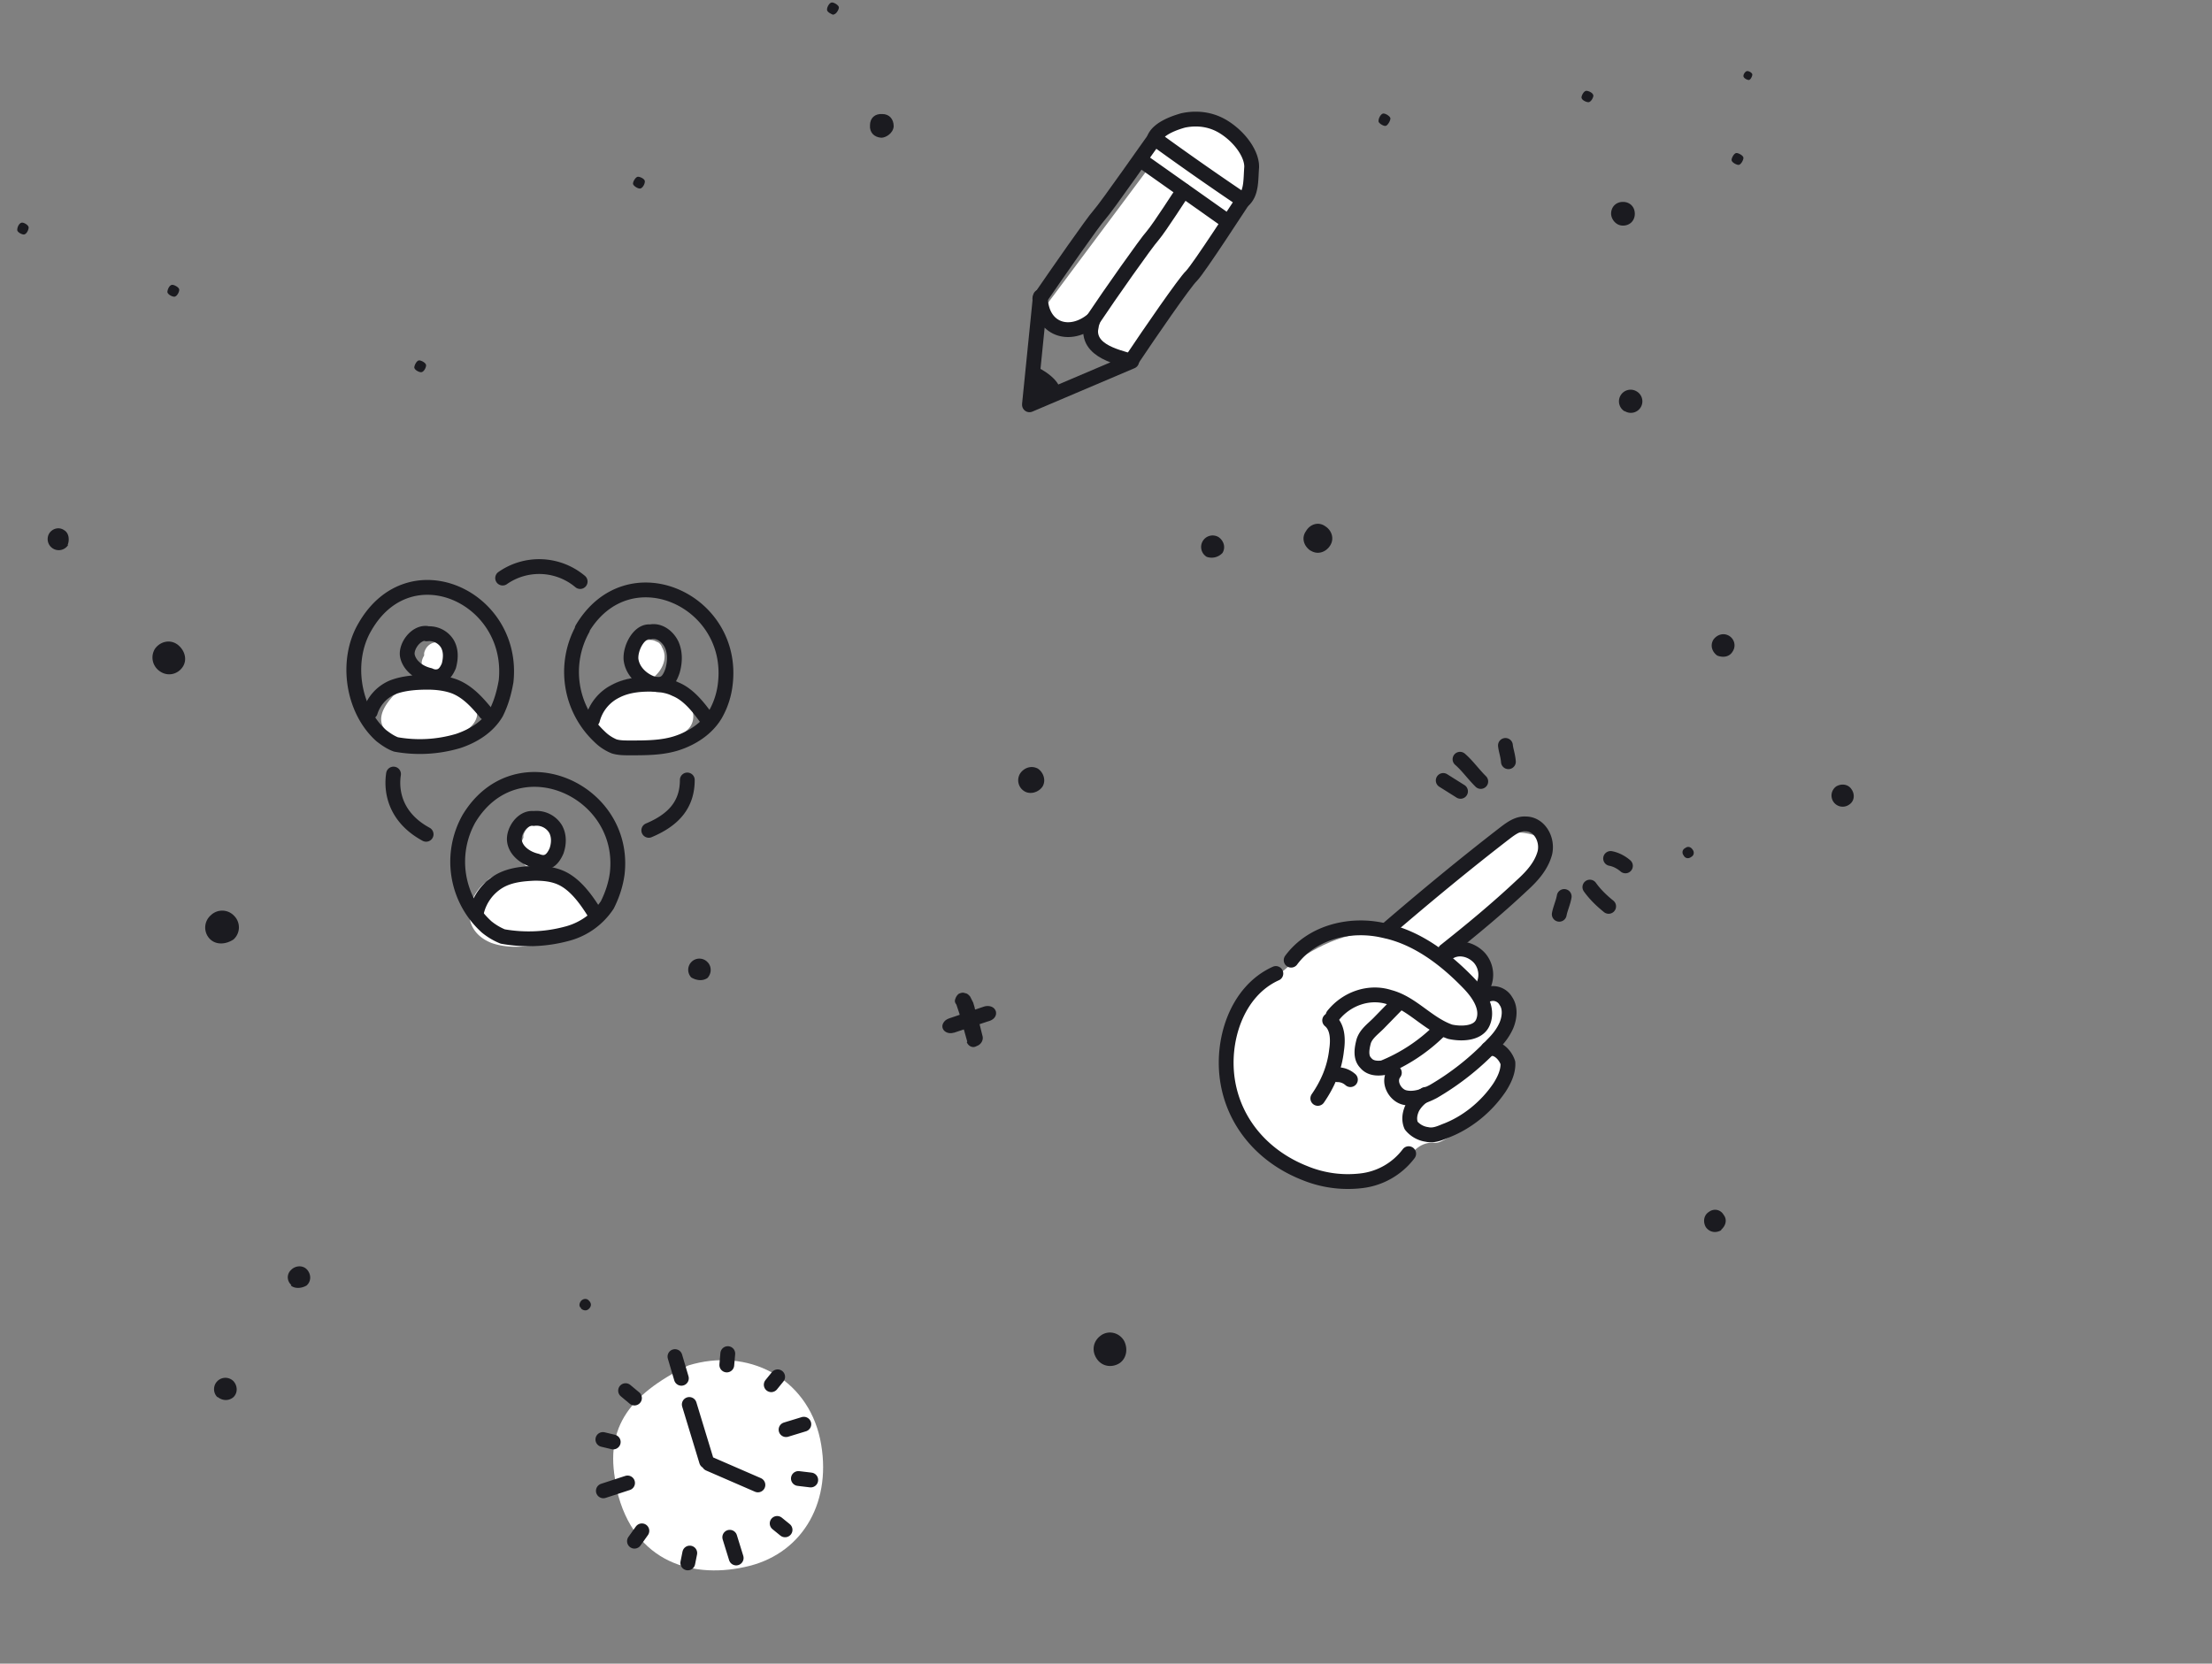 <svg width="448" height="337" viewBox="0 0 448 337" fill="none" xmlns="http://www.w3.org/2000/svg"><rect x="0" y="0" width="448" height="337" fill="#808080" stroke="none"/><path d="M13.8 110.4A2.2 2.2 0 0110 108c.7-1 2-1.3 3-.6 1 .6 1.1 2 .7 3zM37 135.1c-1 1.5-3 2-4.6.9-1.5-1-2-3-1-4.6 1-1.4 3-2 4.6-.8 1.4 1.1 2 3 1 4.5zM348.6 249.2c-1 .6-2.3.5-3.1-.6-.6-1-.5-2.4.6-3.1.9-.7 2.3-.6 3 .6.7.9.5 2.1-.5 3zM374.5 163a2.2 2.2 0 01-2.6-3.7c1-.6 2.4-.5 3.1.6.7 1 .6 2.4-.5 3.1zM342.5 173.6c-.5.4-1.2.3-1.5-.3-.4-.5-.3-1.2.3-1.5.5-.4 1.1-.3 1.5.3.4.5.3 1.2-.3 1.5zM226.8 276.1c-1.5 1-3.6.8-4.7-.9-1-1.5-.8-3.5.9-4.7 1.4-1 3.5-.7 4.6 1 .9 1.6.6 3.6-.8 4.6zM44 283a2.2 2.2 0 013.3-3.2c.8.9.9 2.3 0 3.2-.9.8-2.2.8-3.2 0zM59 260.3c-.9-.8-1-2.2 0-3.1.8-.8 2.3-1 3.2 0 .8.9.9 2.3-.1 3.2-1 .6-2.4.7-3.2 0zM140 198a2.2 2.2 0 013.3-3.1c.8.8.9 2.2 0 3.2-1 .7-2.3.5-3.3-.1zM133.2 295c-.8-.9-.9-2.3.1-3.2.8-.8 2.3-1 3.2 0a2.2 2.2 0 01-3.3 3.1zM117.7 265c-.5-.4-.4-1 0-1.5.5-.5 1.2-.5 1.6 0 .5.5.5 1.1 0 1.6s-1.1.4-1.6 0zM42.5 190.2a3.3 3.3 0 01.2-4.8 3.3 3.3 0 014.7.1 3.3 3.3 0 01-.1 4.8c-1.5 1-3.5 1.2-4.8-.1zM190.9 208.2c-.1-.4 0-.8.3-1.2.3-.4.7-.6 1.3-.8l6.8-2.3c1-.3 2.1 0 2.4 1 .2.9-.4 1.7-1.6 2l-6.9 2.3h-.1c-1 .3-2-.2-2.2-1z" fill="#1B1B20"/><path d="M195.9 211a5500.9 5500.9 0 00-1.6-5.7l-.5-1.5-.1-.3c-.3-.4-.4-.7-.2-1.2.1-.3.3-.7.7-1 .5-.2.8-.3 1.3-.1.3 0 .7.3 1 .7l.6 1.2.3 1c.1.7.4 1.2.6 1.8l1 4c.2.8-.3 1.7-1.2 2-.8.5-1.7 0-2-.8z" fill="#1B1B20"/><path d="M125 301.7c-2.9-12 2-19 14.4-25.1 12-3.7 24 2.4 26.7 14.9 2.6 12.4-3.3 22.9-14.3 25.7-11.1 2.8-23.4-.4-26.9-15.5z" fill="#fff"/><path d="M121.9 300.5c-2.9-12.3 2.1-19.5 14.8-25.7 12.2-3.7 24.5 2.5 27.2 15.3 2.8 12.7-3.3 23.4-14.6 26.2-11.3 2.9-23.9-.3-27.4-15.8z" stroke="#1B1B20" stroke-width="https://www.livechat.com/agents-handbook/3"/><path d="M122.1 291.6l2.1.5M139.3 316.6l.4-2M147.4 274.2l-.2 2.3M164.2 299.8l-2.5-.3M126.7 281.7l1.8 1.5M128.5 312.2l1.5-2.1M157.5 278.9l-1.3 1.6M159 309.9l-1.6-1.3M139.6 284.5l3.5 11.5M143.6 296.5l9.9 4.3M122.2 302l4.9-1.6M149.1 315.6l-1.3-4.2M136.7 274.8l1.3 4.4M162.8 288.5l-3.6 1.1" stroke="#1B1B20" stroke-width="3" stroke-linecap="round" stroke-linejoin="round"/><path d="M136.8 139.2c-1.5-1-3.2-1.6-5-1.8l.8-.4c1.7-1.5 2.7-4 1.4-6v-.1c-.3-.5-.6-.8-1-.9a2.8 2.8 0 00-4.1 1.7l-.1.5-.5 1.6c-.1 1 0 2.3.8 3 .2.3.4.4.6.5a14 14 0 00-6.2 1.7c-.3.2-.5.4-.6.7-.2 0-.4.1-.5.3-3.4 3.2-3.4 8.2 1.2 10 2.2 1 4.7.8 7 .5 2.6-.3 6-.7 8.2-2.3 3.4-2.5.8-7.2-2-9zM116 178c-2-1.1-4.1-1.8-6.3-2l1-.6c2-1.7 3.3-4.7 1.7-7l-.1-.2c-.2-.5-.6-.9-1-1-2-1-4.6-.4-5.3 2v.5c-.3.6-.5 1.3-.6 2-.2 1.2 0 2.7 1 3.6l.7.5a18 18 0 00-7.7 2 2 2 0 00-.8.8l-.6.4c-4.1 3.8-4.2 9.7 1.5 12 2.8 1 5.8.9 8.8.5 3.1-.4 7.3-.8 10-2.7 4.3-3 1.1-8.6-2.3-10.7z" fill="#fff"/><path d="M118 127.4a18 18 0 003.4 21.8 9 9 0 003 2c1 .3 2.1.3 3.2.3 3.3 0 6.6 0 9.6-1s6-2.9 7.7-5.8a16 16 0 002-6.2c2-17-19.7-26.8-29-11.1zM95 165.8a17.8 17.8 0 003.6 22c1 .8 2 1.4 3.2 1.9a29.8 29.8 0 0013.2-.6 14 14 0 008-5.8c1-2 1.7-4.1 2-6.3 2-17-20.4-27-30-11.2z" stroke="#1B1B20" stroke-width="3" stroke-miterlimit="10" stroke-linecap="round" stroke-linejoin="round"/><path d="M120 145.8a9 9 0 014.7-5.8c2.1-1.1 4.5-1.4 6.8-1.4 1.8 0 3.7.2 5.3 1 2.7 1.1 4.7 3.7 6.5 6.2M96.5 184.8a9.9 9.9 0 014.8-6.4c2.2-1.2 4.7-1.4 7-1.5 2 0 3.8.2 5.5 1 2.7 1.3 4.8 4.1 6.6 7" stroke="#1B1B20" stroke-width="3" stroke-miterlimit="10" stroke-linecap="round" stroke-linejoin="round"/><path d="M131.7 128c-2.2-.3-4.1 3.2-3.9 5.6.3 2.4 2.3 4.2 4.4 4.9.7.2 1.4.3 2 0 1-.3 1.6-1.4 2-2.6.5-1.7.6-3.7-.2-5.4-.8-1.6-2.5-2.9-4.3-2.5zM108.1 165.8c-2.3-.3-4.2 2.6-3.9 4.6.3 2 2.3 3.5 4.5 4 .7.3 1.4.4 2 .2 1-.3 1.6-1.3 2-2.2.5-1.4.6-3.1-.2-4.5a4.5 4.5 0 00-4.4-2.1z" stroke="#1B1B20" stroke-width="3" stroke-miterlimit="10" stroke-linecap="round" stroke-linejoin="round"/><path d="M93.6 140c-1.4-1-3-1.6-4.8-1.8l.7-.5c1.6-1.5 2.6-4.1 1.3-6.2v-.1c-.2-.4-.5-.7-.9-.9-1.4-.9-3.5-.3-4 1.8v.5c-.3.5-.5 1-.5 1.6-.1 1.2 0 2.5.8 3.3l.5.4c-2 0-4 .7-5.9 1.8a2 2 0 00-.6.7l-.5.3c-3.2 3.4-3.7 6.7.7 8.6 2.2 1 4.5.9 6.7.6 2.4-.4 5.7-.8 7.8-2.5 3.3-2.7 1.4-5.8-1.3-7.6z" fill="#fff"/><path d="M73.9 127c-4 6.8-2.5 16.8 3.3 22 .9.7 1.9 1.4 3 1.8a27.3 27.3 0 0012.6-.7c3-1 6-2.8 7.7-5.7 1-2 1.6-4.1 2-6.4 1.8-17-19.5-26.9-28.6-11z" stroke="#1B1B20" stroke-width="3" stroke-miterlimit="10" stroke-linecap="round" stroke-linejoin="round"/><path d="M75 144.2a8 8 0 014.6-5c2.1-.8 4.6-1 7-1 1.7 0 3.6.2 5.3.8 2.7 1 4.7 3.2 6.5 5.4M86.4 128.3c-2.2-.2-4.2 2.6-3.9 4.5.4 2 2.3 3.5 4.5 4 .6.3 1.3.4 2 .2 1-.3 1.5-1.2 1.9-2.1.4-1.5.5-3.1-.3-4.5a4.3 4.3 0 00-4.2-2z" stroke="#1B1B20" stroke-width="3" stroke-miterlimit="10" stroke-linecap="round" stroke-linejoin="round"/><path d="M131.4 168.2c5-2.1 7.8-5.2 7.8-10.2M79.7 156.8c-.6 4 .7 9 6.6 12.2M117.5 117.8a12.9 12.9 0 00-15.7-.7" stroke="#1B1B20" stroke-width="3" stroke-linecap="round" stroke-linejoin="round"/><path d="M244.4 112.8a2.3 2.3 0 012.4-4c1 .7 1.5 2 .8 3.2a3 3 0 01-3.2.8zM329 83.3a2.3 2.3 0 012.5-4 2.3 2.3 0 01-2.4 4zM347.8 132.8c-1-.7-1.5-2-.8-3.2.7-1 2-1.5 3.2-.8 1 .6 1.5 2 .7 3.2-.6 1-1.8 1.3-3.1.8zM265.5 111.6c-1.4-.9-2-2.6-1-4 .8-1.4 2.5-2 3.9-1 1.3.8 1.9 2.5 1 3.9-.8 1.3-2.5 2-4 1zM33.9 59.2c0-.5.4-1.5 1-1.5.4 0 1.4.5 1.4 1s-.5 1.4-1 1.4-1.4-.5-1.4-1zM3.5 46.5c0-.5.4-1.4 1-1.4.4 0 1.3.5 1.3 1 0 .4-.4 1.4-1 1.4-.4 0-1.4-.5-1.3-1z" fill="#1B1B20"/><path d="M279.5 189.8c-5.8-2.4-14.8 3.1-18.7 6.1l-9.5 8.1c-8 18.7.7 28 6 30.2 12 11.3 25.4 4 27 1.5 1.8-2.6 3.5-4.5 6.4-4.2 2.3.2 9.9-7 13.4-10.6 2.6-2.6-.4-6.7-2.3-8.4l3.8-6.4c1-2.5-3-4-5.2-4.5l-1-5c-1.2-5.3-5-4.3-6.8-3l12.5-12c-1.9 3.2 4.6-3.9 6.2-5.2 7-5.8-1.5-8.2-5-7.7l-7.2 4.6-19.6 16.5z" fill="#fff"/><path d="M258.4 197.2c-8 3.6-11.2 13.8-9.7 22.2 1.5 8.4 7.4 15 15.5 18.2a23 23 0 0011.4 1.6 14 14 0 009.7-5.5M261.5 194.5c4.2-5.7 12-7.6 18.8-6 6.8 1.4 12.6 5.9 17.3 10.8 1.9 2 4 5 2.7 7.9-1 2.2-4.3 2.3-6.6 1.8-4.6-1.6-7.7-5.8-12.3-7-4-1.3-8.6.2-11.4 3.7" stroke="#1B1B20" stroke-width="3" stroke-miterlimit="10" stroke-linecap="round" stroke-linejoin="round"/><path d="M283.2 203.2l-4 4.1c-1.2 1.2-2.5 2.1-3 3.6-.4 1.5-.7 3.3.4 4.4.8 1 2.1 1.2 3.5 1a34.8 34.8 0 0011.4-7.5M293.3 193c1.8-1.3 4.5-.9 6.3 1a5.2 5.2 0 01.4 6.4M300.8 201.7a3 3 0 014.2 1.1c.9 1.3.8 3.2.1 4.9-.7 1.6-1.7 2.8-2.8 3.9-3.6 3.8-7.7 7-12 9.5-1.9 1-4 1.7-5.9 1.2-1.9-.5-3.4-3.2-2-5" stroke="#1B1B20" stroke-width="3" stroke-miterlimit="10" stroke-linecap="round" stroke-linejoin="round"/><path d="M301.4 212.5c1.8-.6 3.5 1.2 4 2.8.1 1.8-.8 3.6-1.7 5-2.7 4-6.7 7.2-11 8.8-1.2.5-2.4 1-3.7.7a5 5 0 01-3.2-1.8c-.5-1.2-.3-2.5.3-3.7.7-1.2 1.6-2 2.6-2.6M280.7 188.5c7.9-6.8 16-13.5 24.3-19.9 1.2-.9 2.5-1.8 4-1.7 2.7 0 4.5 3 3.9 5.8-.7 2.7-2.6 4.8-4.7 6.7-5 4.7-10.2 9-15.5 13.2M269.3 206.7c1.7 1.4 1.7 4 1.4 6-.4 3.7-1.8 6.9-3.8 9.8M270.9 217.7c.9 0 1.8.3 2.6 1M295.7 153.8c1.5 1.3 2.6 2.9 4.2 4.5M292.3 158.1l3.5 2.2M316.8 181.6c-.2 1.2-.8 2.5-1 3.6M322 179.7c1 1.4 2.3 2.7 3.8 3.9M304.9 151c.1 1 .5 2 .6 3.3M326.2 173.9c1.1.2 2.2.8 3 1.5" stroke="#1B1B20" stroke-width="3" stroke-miterlimit="10" stroke-linecap="round" stroke-linejoin="round"/><path d="M83.9 74.5c0-.5.5-1.5 1-1.5.4 0 1.4.5 1.4 1s-.5 1.4-1 1.4-1.4-.5-1.4-1zM168.8 3c-.4-.1-1.4-.6-1.3-1.1 0-.5.5-1.4 1-1.4s1.4.6 1.4 1c0 .5-.6 1.4-1 1.4zM129.6 38.2c-.5 0-1.4-.6-1.4-1 0-.5.6-1.4 1-1.4.5 0 1.5.5 1.4 1 0 .5-.5 1.4-1 1.4zM178.5 27.9c-1.5-.1-2.4-1.1-2.3-2.5 0-1.5 1-2.4 2.5-2.3 1.4 0 2.3 1 2.3 2.5-.1 1.4-1.6 2.3-2.5 2.3z" fill="#1B1B20"/><path d="M248.2 45.6l-18.9 26.5c-.8.4-3 1-5.3 0-2.3-.9-1.8-5-1.2-7-.2.6-1.7 1.7-6.4 1.7s-5.1-3.1-4.7-4.7l20.6-27.6L248 45.6zM248.1 44.4L232 31.9c1-1.6 3.8-5.3 5.9-6.5 2.6-1.6 8.4-.4 11.2 1.5 2.8 2 4.3 10.9 4.2 12.5-.2 1.2-3.4 3.8-5 5z" fill="#fff"/><path d="M221.4 64.7c3.4-5.1 10.8-15.6 12-16.9 1.6-1.9 5.7-8.4 6.3-9.2M229.3 72.8c3.4-5.1 10.7-15.7 12-16.9 1.5-1.5 10.2-15 10.7-15.7M210.6 60.5c3.5-5.1 10.8-15.6 12-16.9 1.7-1.9 10.7-14.9 11.3-15.6" stroke="#1B1B20" stroke-width="3" stroke-miterlimit="10" stroke-linecap="round" stroke-linejoin="round"/><path d="M208.5 81.9l2.2-21.8c.1 6.7 6 8.6 10.7 4.6-2.5 6.2 4.7 7.5 7.8 8.5L208.5 82z" stroke="#1B1B20" stroke-width="3" stroke-miterlimit="10" stroke-linecap="round" stroke-linejoin="round"/><path d="M214.6 79.2c.4-1.9-3.3-4.5-5.5-5.2l-.8 8 6.3-2.8z" fill="#1B1B20"/><path d="M251.8 40.6a610 610 0 01-18-12.6c.9-2.1 4.4-3.2 5.8-3.6 1.4-.3 4.8-.8 8.2 1.3 3.4 2.1 5.8 5.6 5.7 8.2-.2 2.6 0 5.2-1.7 6.7zM231 32.4l17.4 12.3" stroke="#1B1B20" stroke-width="3" stroke-miterlimit="10" stroke-linecap="round" stroke-linejoin="round"/><path d="M280.5 25.5c-.4 0-1.4-.6-1.3-1 0-.6.5-1.5 1-1.5s1.4.6 1.4 1c0 .5-.6 1.5-1 1.5zM354.2 16.2c-.4 0-1.1-.4-1.1-.8s.4-1 .8-1 1 .4 1 .7c0 .4-.4 1.1-.7 1.1zM350.7 32.4c0-.4.5-1.4 1-1.4.4 0 1.4.5 1.4 1 0 .4-.5 1.4-1 1.4-.4 0-1.4-.5-1.4-1zM320.3 19.8c0-.5.5-1.4 1-1.4.4 0 1.4.4 1.4 1 0 .4-.5 1.3-1 1.3-.4 0-1.4-.4-1.4-1zM326.3 43.3c0-1.4 1-2.4 2.4-2.4s2.4 1 2.4 2.4-1 2.4-2.4 2.4c-1.5 0-2.4-1.4-2.4-2.4zM207.5 160.3a2.6 2.6 0 01-.9-3.6c.8-1.2 2.3-1.7 3.6-1 1.2.8 1.7 2.5.9 3.7-.8 1.1-2.4 1.6-3.6.9z" fill="#1B1B20"/></svg>
